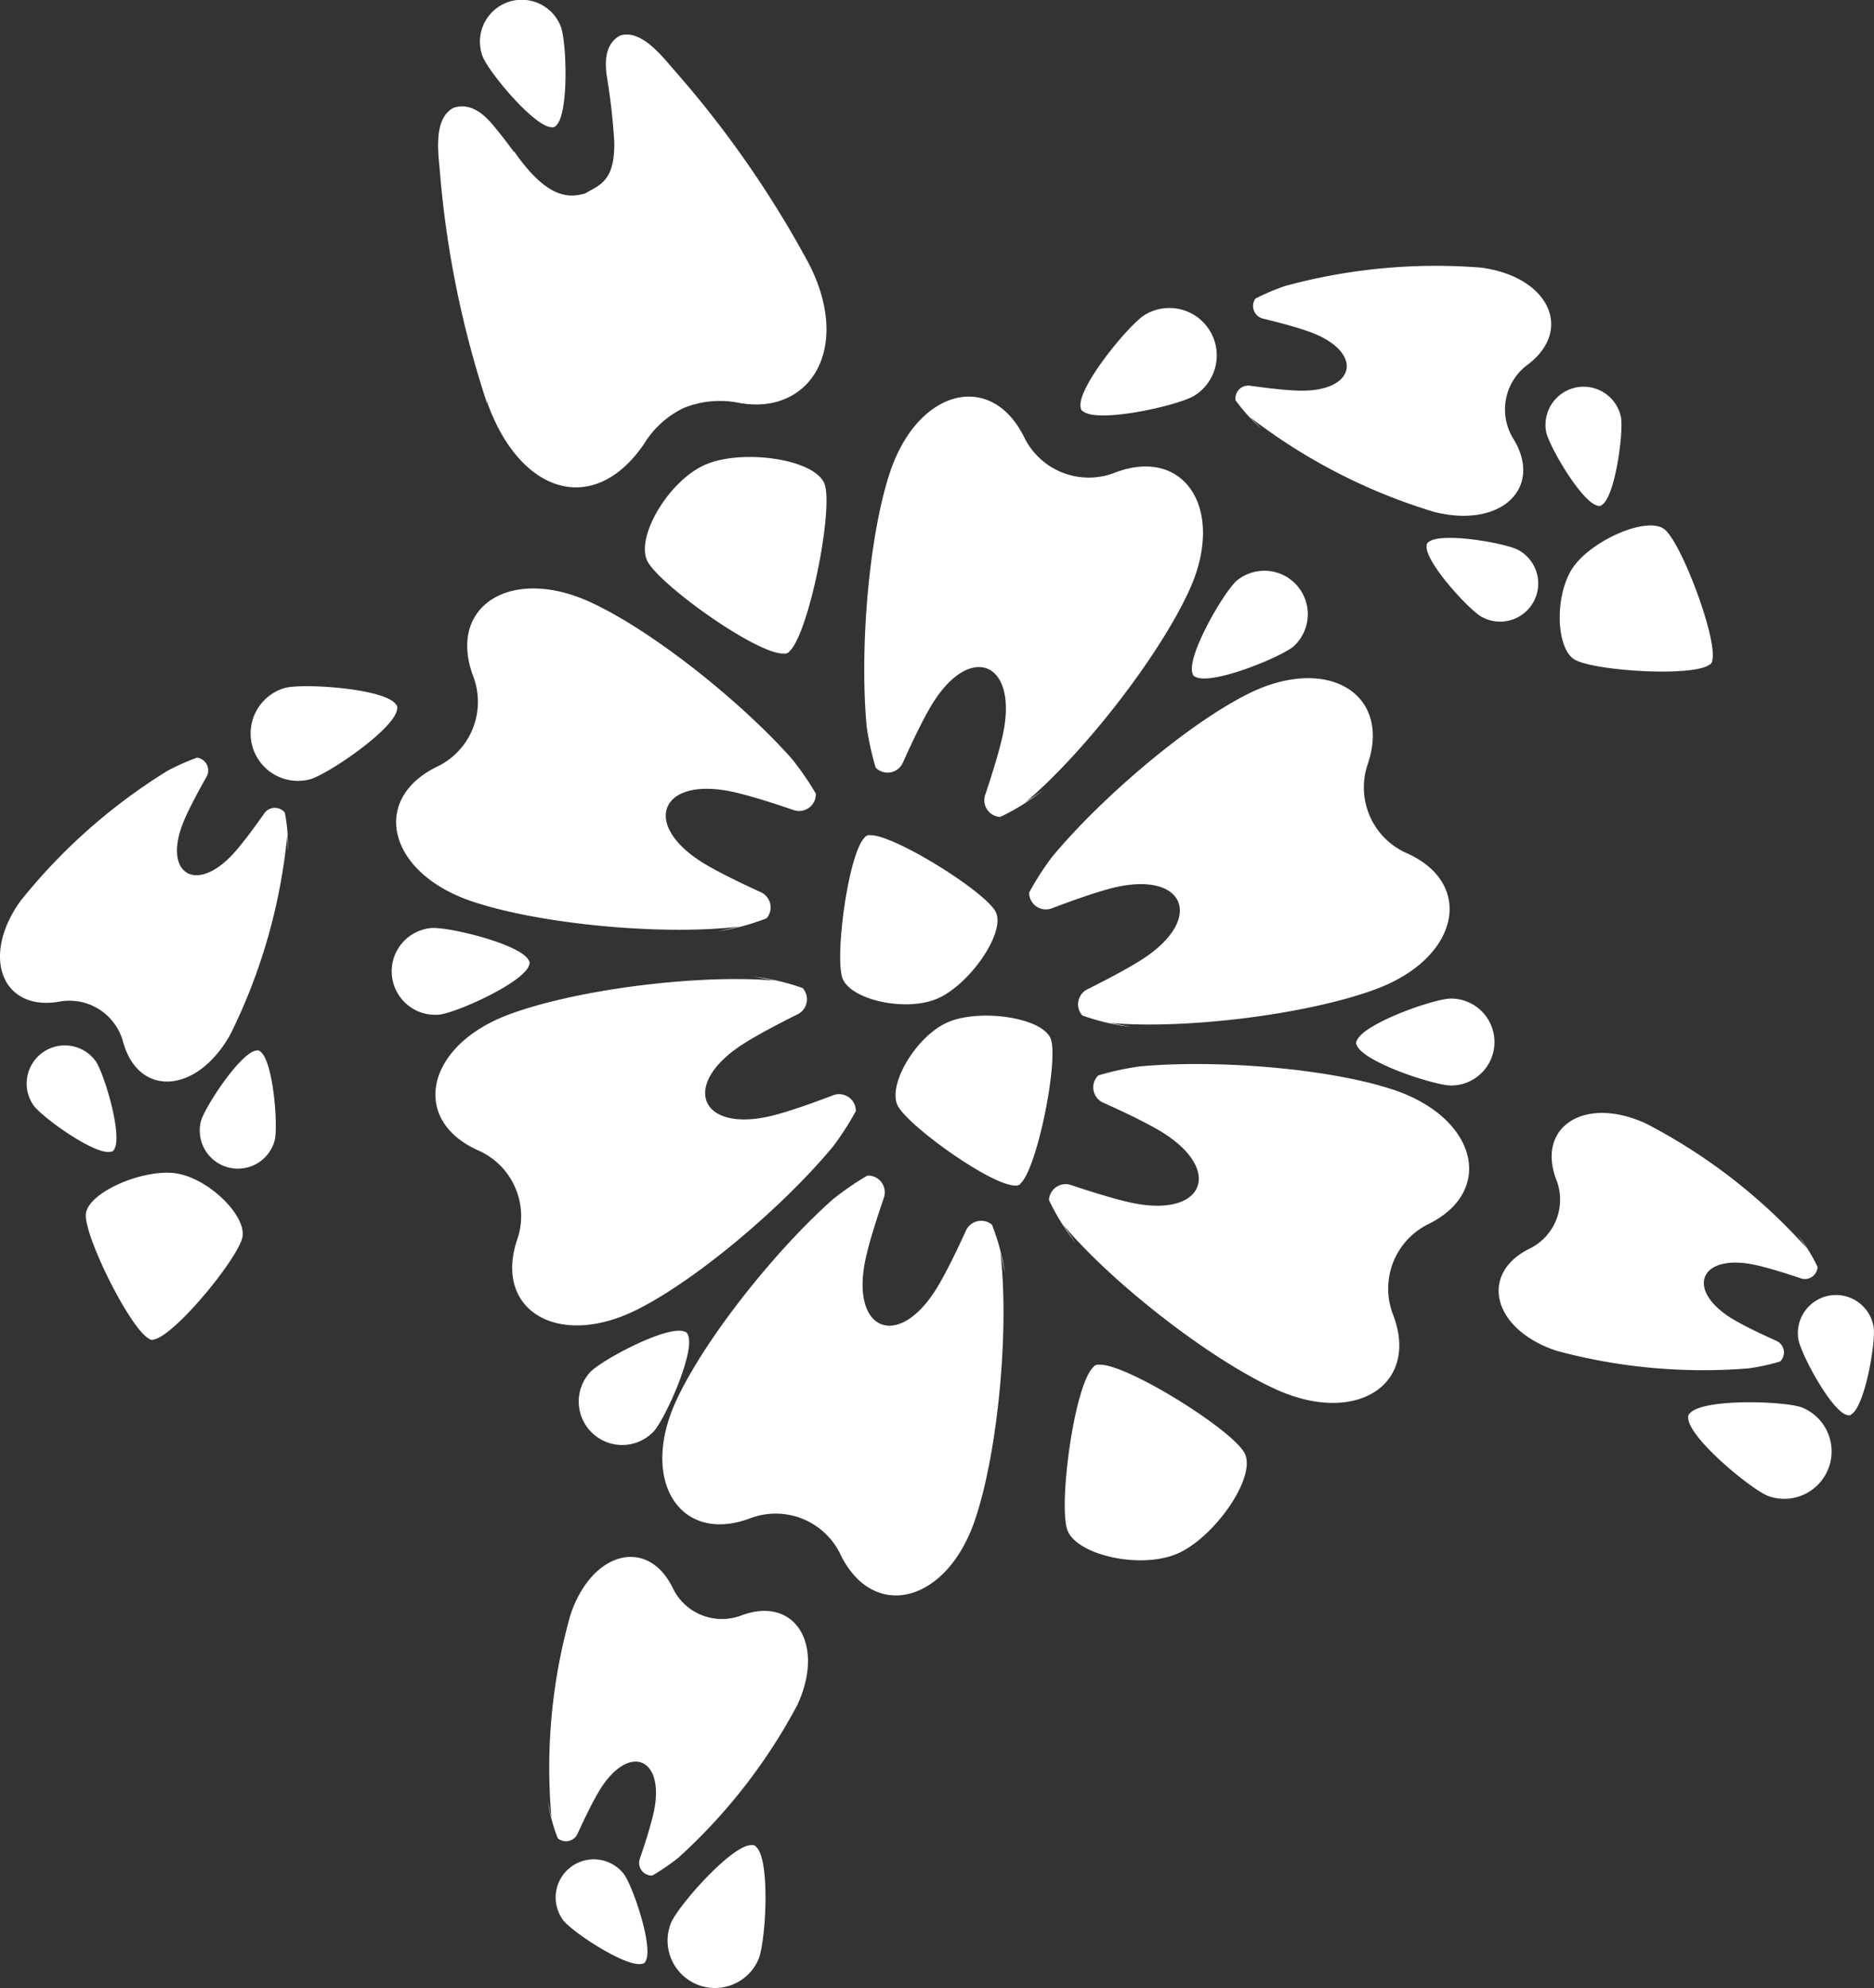 <svg xmlns="http://www.w3.org/2000/svg" width="145.697" height="154.51" viewBox="0 0 145.697 154.51"><rect x="0" y="0" width="145.697" height="154.51" fill="#333333" stroke="none"/><defs><style>.a{fill:#fff;}</style></defs><g transform="translate(-1099.592 -2046.661)"><path class="a" d="M1164.366,2135.752c-3.736,4.511-10.4,10.236-15.181,12.656-6.183,3.133-11.277.073-9.364-5.464a5.584,5.584,0,0,0-3-6.858c-5.366-2.352-4.156-8.17,2.341-10.584,5.361-1.993,14.9-3.146,20.684-2.631-.534-.108-1.093-.208-1.651-.308a17.116,17.116,0,0,1,3.8.886,1.3,1.3,0,0,1-.412,2.047c-1.853.926-3.176,1.646-4.141,2.255-5.1,3.217-3.4,7.115,2.43,5.552,1.1-.295,2.528-.778,4.467-1.512a1.3,1.3,0,0,1,1.792,1.215A22.334,22.334,0,0,1,1164.366,2135.752Z"/><path class="a" d="M1181.37,2113.278c3.735-4.511,10.4-10.236,15.181-12.656,6.182-3.132,11.277-.073,9.364,5.464a5.585,5.585,0,0,0,3,6.859c5.367,2.352,4.156,8.169-2.34,10.583-5.362,1.993-14.9,3.146-20.684,2.631.533.108,1.093.208,1.651.308a17.116,17.116,0,0,1-3.8-.886,1.3,1.3,0,0,1,.411-2.047c1.854-.926,3.177-1.646,4.142-2.255,5.1-3.216,3.394-7.115-2.43-5.552-1.1.3-2.529.778-4.467,1.512a1.3,1.3,0,0,1-1.793-1.214A22.356,22.356,0,0,1,1181.37,2113.278Z"/><path class="a" d="M1188.165,2129.541c5.831-.549,14.595.118,19.684,1.785,6.587,2.157,8.026,7.922,2.758,10.485a5.584,5.584,0,0,0-2.727,6.973c2.132,5.458-2.838,8.715-9.138,5.829-5.2-2.382-12.759-8.31-16.487-12.766.3.454.626.92.95,1.385a17.069,17.069,0,0,1-2.059-3.312,1.3,1.3,0,0,1,1.738-1.156c1.966.656,3.41,1.082,4.523,1.334,5.883,1.333,7.432-2.631,2.208-5.644-.988-.57-2.338-1.238-4.228-2.09a1.3,1.3,0,0,1-.409-2.126A22.291,22.291,0,0,1,1188.165,2129.541Z"/><path class="a" d="M1235.574,2153a43.773,43.773,0,0,1-14.941-1.356c-5-1.637-6.092-6.013-2.093-7.958a4.239,4.239,0,0,0,2.069-5.293c-1.618-4.142,2.154-6.615,6.937-4.424a43.621,43.621,0,0,1,12.513,9.69c-.228-.345-.475-.7-.72-1.052a13.026,13.026,0,0,1,1.563,2.514.985.985,0,0,1-1.32.878c-1.492-.5-2.588-.822-3.433-1.013-4.465-1.012-5.641,2-1.676,4.284.75.433,1.775.94,3.209,1.586a.987.987,0,0,1,.31,1.614A16.986,16.986,0,0,1,1235.574,2153Z"/><path class="a" d="M1166.973,2103.13c-.548-5.831.119-14.594,1.786-19.684,2.157-6.586,7.922-8.025,10.484-2.757a5.586,5.586,0,0,0,6.974,2.726c5.457-2.131,8.715,2.838,5.828,9.139-2.382,5.2-8.309,12.759-12.765,16.486.453-.3.92-.626,1.385-.949a17.2,17.2,0,0,1-3.312,2.059,1.3,1.3,0,0,1-1.157-1.739c.657-1.966,1.083-3.41,1.334-4.523,1.334-5.882-2.63-7.431-5.643-2.208-.57.988-1.238,2.339-2.09,4.228a1.3,1.3,0,0,1-2.126.409A22.284,22.284,0,0,1,1166.973,2103.13Z"/><path class="a" d="M1164.34,2139.871c-4.386,3.882-9.889,10.734-12.15,15.589-2.928,6.282.3,11.273,5.768,9.179a5.584,5.584,0,0,1,6.954,2.776c2.527,5.286,8.3,3.885,10.5-2.687,1.816-5.424,2.655-14.993,1.95-20.759.125.529.243,1.085.362,1.639a17.114,17.114,0,0,0-1.01-3.766,1.3,1.3,0,0,0-2.033.478c-.864,1.884-1.54,3.229-2.118,4.214-3.047,5.205-7,3.626-5.628-2.246.259-1.111.694-2.553,1.364-4.515a1.3,1.3,0,0,0-1.273-1.751A22.377,22.377,0,0,0,1164.34,2139.871Z"/><path class="a" d="M1161.168,2105.647c-3.882-4.385-10.734-9.888-15.589-12.15-6.282-2.927-11.273.3-9.179,5.769a5.583,5.583,0,0,1-2.776,6.953c-5.286,2.527-3.885,8.3,2.687,10.5,5.424,1.816,14.993,2.655,20.76,1.95-.53.125-1.086.244-1.64.362a17.076,17.076,0,0,0,3.767-1.01,1.3,1.3,0,0,0-.479-2.033c-1.883-.864-3.229-1.54-4.214-2.117-5.2-3.047-3.626-7,2.246-5.629,1.111.259,2.553.694,4.515,1.364a1.3,1.3,0,0,0,1.752-1.272A22.519,22.519,0,0,0,1161.168,2105.647Z"/><path class="a" d="M1153.032,2150.323l.022-.023a.9.9,0,0,0-.088-.06.966.966,0,0,0-.066-.084l-.022.023c-1.189-.671-6.505,2.158-7.413,3.128a3.379,3.379,0,0,0,4.933,4.618C1151.306,2156.955,1153.779,2151.466,1153.032,2150.323Z"/><path class="a" d="M1230.934,2156.549l-.033-.013a1.007,1.007,0,0,0-.024.114,1.086,1.086,0,0,0-.057.1l.032.012c-.182,1.478,4.878,5.658,6.233,6.17a3.683,3.683,0,0,0,2.6-6.89C1238.334,2155.531,1231.774,2155.32,1230.934,2156.549Z"/><path class="a" d="M1140.732,2121.369l.032,0a.777.777,0,0,1-.007.107.806.806,0,0,1,.026.1l-.032,0c-.2,1.351-5.693,3.814-7.016,3.936a3.378,3.378,0,0,1-.623-6.728C1134.435,2118.664,1140.288,2120.077,1140.732,2121.369Z"/><path class="a" d="M1205.056,2127.821h-.032a.793.793,0,0,1,.015-.106.816.816,0,0,1-.017-.1h.032c.309-1.33,5.986-3.336,7.315-3.349a3.378,3.378,0,0,1,.07,6.756C1211.11,2131.032,1205.392,2129.145,1205.056,2127.821Z"/><path class="a" d="M1192.338,2099.067l-.025.021a.782.782,0,0,0,.082.069.678.678,0,0,0,.057.09l.024-.021c1.113.791,6.692-1.472,7.7-2.343a3.378,3.378,0,0,0-4.427-5.1C1194.741,2092.649,1191.712,2097.853,1192.338,2099.067Z"/><path class="a" d="M1167.129,2111.579l-.016-.038a1.037,1.037,0,0,0-.11.071.962.962,0,0,0-.127.032l.017.038c-1.328,1.028-2.455,9.5-1.776,11.065.716,1.651,4.934,2.569,7.37,1.513s5.259-5.027,4.543-6.679C1176.351,2116.015,1168.787,2111.312,1167.129,2111.579Z"/><path class="a" d="M1178.881,2138.681l.017.038a1.217,1.217,0,0,1-.128.032,1.235,1.235,0,0,1-.11.071l-.016-.039c-1.658.267-8.612-4.7-9.291-6.266-.716-1.652,1.5-5.358,3.933-6.414s7.264-.4,7.98,1.248C1181.946,2128.918,1180.209,2137.653,1178.881,2138.681Z"/><path class="a" d="M1160.913,2097.323l.02.044a1.156,1.156,0,0,1-.147.037,1.215,1.215,0,0,1-.128.082l-.019-.044c-1.919.309-9.965-5.439-10.751-7.252-.828-1.911,1.733-6.2,4.551-7.422s8.406-.466,9.235,1.445C1164.46,2086.026,1162.45,2096.134,1160.913,2097.323Z"/><path class="a" d="M1142.572,2056.547l.011.029a.975.975,0,0,0,.089-.051,1.012,1.012,0,0,0,.1-.021l-.011-.029c1.084-.744.89-6.537.437-7.732a3.252,3.252,0,0,0-6.082,2.306C1137.571,2052.245,1141.268,2056.709,1142.572,2056.547Z"/><path class="a" d="M1243.281,2156.644l0,.028a.867.867,0,0,0,.089-.029.753.753,0,0,0,.094,0l-.005-.028c1.1-.466,1.988-5.673,1.8-6.823a2.963,2.963,0,0,0-5.85.949C1239.6,2151.891,1242.087,2156.551,1243.281,2156.644Z"/><path class="a" d="M1152.35,2191.018a43.756,43.756,0,0,0,9.222-11.832c2.222-4.769-.226-8.557-4.378-6.967a4.239,4.239,0,0,1-5.278-2.107c-1.918-4.013-6.3-2.949-7.971,2.039a43.649,43.649,0,0,0-1.48,15.757c-.095-.4-.185-.824-.275-1.244a13,13,0,0,0,.767,2.859.985.985,0,0,0,1.543-.364c.656-1.429,1.169-2.45,1.607-3.2,2.313-3.951,5.313-2.752,4.273,1.705-.2.843-.527,1.938-1.036,3.426a.987.987,0,0,0,.966,1.33A16.915,16.915,0,0,0,1152.35,2191.018Z"/><path class="a" d="M1158.113,2190.058l.013-.033a.943.943,0,0,1,.1.06,1.006,1.006,0,0,1,.113.028l-.013.032c1.2.877.8,7.428.243,8.767a3.683,3.683,0,0,1-6.809-2.809C1152.312,2194.764,1156.642,2189.831,1158.113,2190.058Z"/><path class="a" d="M1149.743,2199.136l.017.022a.619.619,0,0,1-.082.045.82.82,0,0,1-.064.068l-.017-.023c-1.1.487-5.5-2.426-6.212-3.348a2.964,2.964,0,0,1,4.692-3.622C1148.789,2193.2,1150.491,2198.2,1149.743,2199.136Z"/><path class="a" d="M1199.519,2068.883a44.6,44.6,0,0,1,15.217-1.425c5.313.708,7.222,4.887,3.579,7.58a4.319,4.319,0,0,0-1.087,5.687c2.392,3.848-.925,7.027-6.123,5.723a44.429,44.429,0,0,1-14.338-7.374c.293.3.606.611.917.919a13.22,13.22,0,0,1-2.033-2.226,1,1,0,0,1,1.158-1.126c1.587.221,2.745.341,3.627.375,4.66.182,5.278-3.051.881-4.6-.832-.293-1.953-.61-3.51-.99a1.006,1.006,0,0,1-.612-1.559A17.4,17.4,0,0,1,1199.519,2068.883Z"/><path class="a" d="M1223.892,2085.972l.005.027a.632.632,0,0,0,.088-.032.683.683,0,0,0,.093,0l-.006-.028c1.085-.508,1.769-5.745,1.538-6.887a2.964,2.964,0,0,0-5.81,1.174C1220.031,2081.364,1222.695,2085.925,1223.892,2085.972Z"/><path class="a" d="M1210.609,2088.834l-.024-.014a.76.76,0,0,0-.032.088.833.833,0,0,0-.057.075l.025.013c-.31,1.157,3.256,5.053,4.278,5.612a2.963,2.963,0,0,0,2.844-5.2C1216.621,2088.849,1211.416,2087.949,1210.609,2088.834Z"/><path class="a" d="M1183.626,2078.386l-.03.018a1,1,0,0,0,.075.088.931.931,0,0,0,.046.108l.029-.019c1.058,1.047,7.46-.405,8.693-1.164a3.683,3.683,0,0,0-3.864-6.272C1187.342,2071.905,1183.167,2076.97,1183.626,2078.386Z"/><path class="a" d="M1232.69,2098.079l.032.022a.4.4,0,0,0-.14.2l-.032-.023c-1.2,1.043-9.283.516-10.613-.406-1.4-.972-1.471-5.063-.036-7.131s5.649-3.953,7.051-2.981C1230.281,2088.685,1233.246,2096.588,1232.69,2098.079Z"/><path class="a" d="M1112.609,2106.567a44.629,44.629,0,0,0-11.441,10.134c-3.114,4.362-1.368,8.612,3.088,7.793a4.32,4.32,0,0,1,4.894,3.094c1.173,4.376,5.761,4.127,8.362-.558a44.436,44.436,0,0,0,4.418-15.506c.02.42.032.86.044,1.3a13.27,13.27,0,0,0-.236-3.007,1,1,0,0,0-1.613.077c-.923,1.309-1.627,2.236-2.206,2.9-3.052,3.527-5.833,1.768-3.961-2.5.354-.808.889-1.843,1.675-3.239a1,1,0,0,0-.719-1.512A17.316,17.316,0,0,0,1112.609,2106.567Z"/><path class="a" d="M1108.425,2136.038l.017.023c-.024.017-.057.027-.084.042a.854.854,0,0,1-.067.065l-.016-.023c-1.112.445-5.4-2.636-6.079-3.585a2.964,2.964,0,0,1,4.828-3.439C1107.7,2130.071,1109.209,2135.132,1108.425,2136.038Z"/><path class="a" d="M1119.593,2128.3l.007-.027a.9.9,0,0,1,.086.036.692.692,0,0,1,.093.01l-.007.027c1.056.564,1.463,5.83,1.172,6.959a2.964,2.964,0,0,1-5.74-1.478C1115.495,2132.7,1118.4,2128.283,1119.593,2128.3Z"/><path class="a" d="M1130.409,2101.461l.033-.01a1.115,1.115,0,0,1,.014.116,1.134,1.134,0,0,1,.047.106l-.034.009c.041,1.488-5.394,5.168-6.791,5.549a3.683,3.683,0,0,1-1.937-7.106C1123.138,2099.744,1129.689,2100.158,1130.409,2101.461Z"/><path class="a" d="M1111.25,2150.735l-.007.039a1.02,1.02,0,0,0,.125,0,1.094,1.094,0,0,0,.118.037l.005-.039c1.584-.164,6.723-6.423,6.958-8.025.248-1.687-2.691-4.534-5.18-4.9s-6.747,1.422-6.995,3.109C1106.038,2142.557,1109.781,2150.122,1111.25,2150.735Z"/><path class="a" d="M1184.937,2152.728l-.019-.044a1.151,1.151,0,0,0-.128.082,1.112,1.112,0,0,0-.147.037l.02.044c-1.537,1.19-2.841,10.991-2.055,12.8.829,1.911,5.71,2.973,8.529,1.751s6.085-5.817,5.257-7.728C1195.607,2157.861,1186.855,2152.419,1184.937,2152.728Z"/><path class="a" d="M1137.546,2077.714l-.072.333a77.335,77.335,0,0,1-3.7-18.267c-.144-1.481-.429-3.923,1.059-4.735,1.3-.445,2.346.456,3.05,1.291.677.8,1.2,1.506,1.675,2.139l.006-.048c2.533,3.652,4.231,3.649,5.522,3.266,1.162-.681,2.307-.952,2.264-4a49.572,49.572,0,0,0-.595-5.2c-.142-1.079-.11-2.446,1.046-3.066,1.538-.5,3.1,1.389,4.059,2.515a80.563,80.563,0,0,1,10.642,15.256c3.352,6.588.033,11.774-5.445,10.773a7.526,7.526,0,0,0-4.321.4,7.39,7.39,0,0,0-3.091,2.819c-3.918,5.681-9.615,3.8-12.133-3.151Z"/></g></svg>